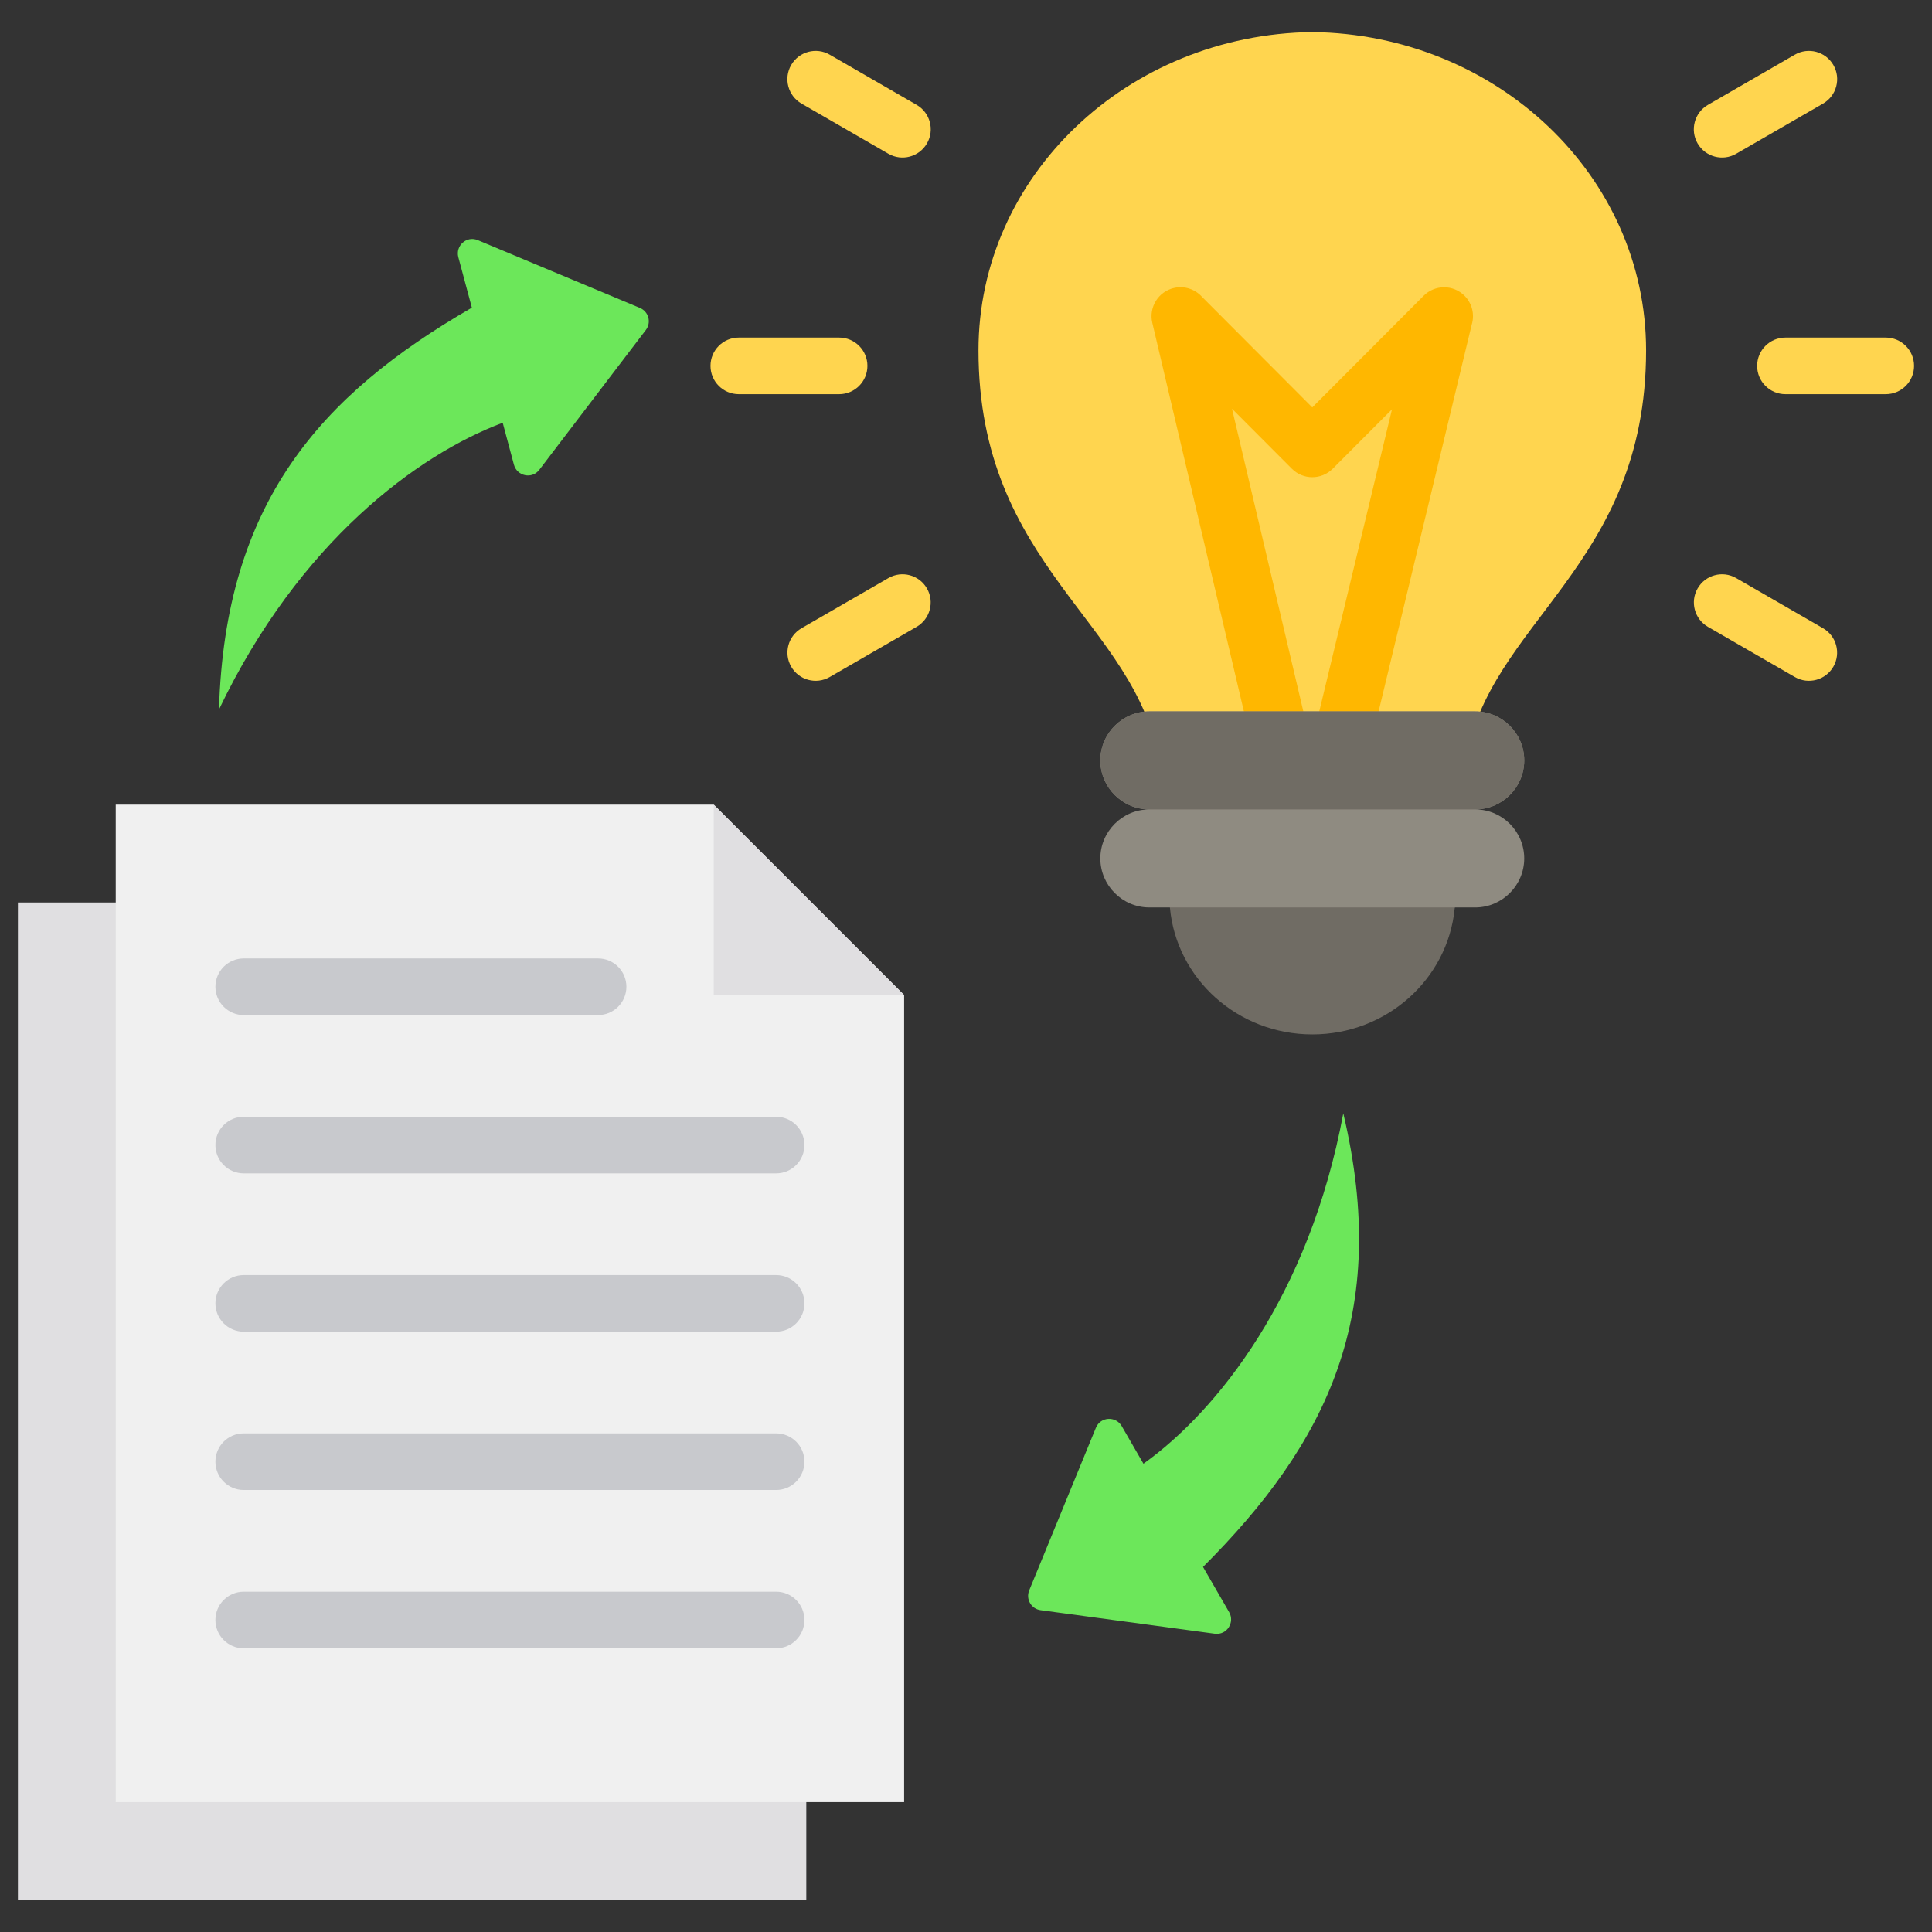 <?xml version="1.0" encoding="UTF-8"?>
<svg xmlns="http://www.w3.org/2000/svg" id="Layer_1" viewBox="0 0 512 512">
  <rect x="0" y="0" width="512" height="512" fill="#333333" stroke="none"/>
  <g clip-rule="evenodd" fill-rule="evenodd">
    <g>
      <path d="m4.75 503.5h208.927c0-229.393 0-48.446 0-213.882l-50.459-50.459h-158.468z" fill="#e0dfe1"></path>
      <path d="m30.673 477.577h208.93v-213.885l-50.459-50.459h-158.471z" fill="#f0f0f0"></path>
      <path d="m239.603 263.692-50.459-50.459v50.459z" fill="#e0dfe1"></path>
      <path d="m64.589 310.952c-4.142 0-7.5-3.358-7.5-7.5s3.358-7.5 7.5-7.5h141.096c4.142 0 7.5 3.358 7.5 7.5s-3.358 7.5-7.5 7.5zm0-41.955c-4.142 0-7.5-3.358-7.5-7.5s3.358-7.5 7.5-7.5h93.913c4.142 0 7.5 3.358 7.5 7.5s-3.358 7.5-7.5 7.5zm0 167.819c-4.142 0-7.5-3.358-7.5-7.5s3.358-7.5 7.5-7.5h141.096c4.142 0 7.5 3.358 7.5 7.5s-3.358 7.5-7.5 7.5zm0-41.955c-4.142 0-7.5-3.358-7.5-7.5s3.358-7.5 7.5-7.5h141.096c4.142 0 7.5 3.358 7.5 7.5s-3.358 7.5-7.5 7.5zm0-41.954c-4.142 0-7.5-3.358-7.5-7.5s3.358-7.5 7.5-7.5h141.096c4.142 0 7.5 3.358 7.5 7.5s-3.358 7.5-7.5 7.5z" fill="#c8c9cd"></path>
    </g>
    <path d="m355.987 295.049c12.576 53.207-4.248 87.281-37.172 120.205l6.923 11.991c1.558 2.695-.595 6.139-3.822 5.703l-46.143-6.234c-2.484-.336-3.977-2.922-3.026-5.241l17.673-43.079c1.236-3.012 5.293-3.155 6.849-.46l5.758 9.972c19.531-13.972 43.931-44.414 52.96-92.857z" fill="#6ce75a"></path>
    <path d="m58.032 188.022c1.623-54.649 26.693-83.208 67.016-106.488l-3.584-13.374c-.807-3.007 2.164-5.776 5.168-4.52l42.957 17.965c2.312.967 3.085 3.852 1.566 5.845l-28.22 37.037c-1.973 2.59-5.929 1.678-6.735-1.329l-2.98-11.123c-22.481 8.443-53.929 31.532-75.188 75.987z" fill="#6ce75a"></path>
    <g>
      <path d="m347.769 8.5c-48.969.602-88.46 38.131-88.46 84.346 0 57.46 42.018 71.959 47.832 109.118h40.628 40.628c5.814-37.159 47.832-51.658 47.832-109.118 0-46.215-39.49-83.744-88.46-84.346z" fill="#ffd54f"></path>
      <path d="m332.956 202.577-27.587-117.051c-.96-4.124 1.604-8.246 5.728-9.207 2.837-.661 5.673.347 7.479 2.382l29.193 29.269 29.505-29.581c2.981-2.998 7.828-3.011 10.826-.03 2.07 2.059 2.717 5.008 1.937 7.623l-27.962 116.132-14.275-3.396.09.38zm-6.46-94.255 20.991 89.065 21.41-88.918-15.729 15.769c-2.998 2.981-7.845 2.968-10.826-.03z" fill="#ffb700"></path>
      <path d="m385.499 240.809c-1.849 18.698-18.028 33.317-37.716 33.317-19.79 0-36.034-14.772-37.741-33.608l-5.45-26.011h86.356z" fill="#706c64"></path>
      <path d="m304.591 188.53h86.356c7.144 0 12.989 5.845 12.989 12.988s-5.845 12.988-12.989 12.988c7.144 0 12.989 5.845 12.989 12.988s-5.845 12.988-12.989 12.988h-86.356c-7.144 0-12.989-5.845-12.989-12.988s5.845-12.988 12.989-12.988c-7.144 0-12.989-5.844-12.989-12.988s5.845-12.988 12.989-12.988z" fill="#8f8b81"></path>
      <path d="m304.591 214.507h86.356c7.144 0 12.989-5.845 12.989-12.988 0-7.156-5.856-12.989-12.989-12.989-28.785 0-57.571 0-86.356 0-7.133 0-12.989 5.833-12.989 12.989.001 7.143 5.846 12.988 12.989 12.988z" fill="#706c64"></path>
      <path d="m212.4 27.445c-3.576-2.071-4.796-6.649-2.725-10.225s6.649-4.796 10.225-2.725l23.026 13.294c3.576 2.071 4.796 6.649 2.725 10.225s-6.649 4.796-10.225 2.725zm270.709 139.032c3.576 2.055 4.809 6.62 2.754 10.195-2.055 3.576-6.62 4.809-10.195 2.754l-23.026-13.294c-3.576-2.055-4.809-6.62-2.754-10.195 2.055-3.576 6.62-4.809 10.195-2.754zm16.641-77.016c4.142 0 7.5 3.358 7.5 7.5s-3.358 7.5-7.5 7.5h-26.588c-4.142 0-7.5-3.358-7.5-7.5s3.358-7.5 7.5-7.5zm-24.112-74.965c3.576-2.071 8.154-.851 10.225 2.725s.851 8.154-2.725 10.225l-23.026 13.294c-3.576 2.071-8.154.851-10.225-2.725s-.851-8.153 2.725-10.224zm-255.767 164.93c-3.576 2.055-8.141.822-10.195-2.754-2.055-3.576-.822-8.141 2.754-10.195l23.026-13.294c3.576-2.055 8.141-.822 10.195 2.754 2.055 3.576.822 8.141-2.754 10.195zm-24.082-74.965c-4.142 0-7.5-3.358-7.5-7.5s3.358-7.5 7.5-7.5h26.588c4.142 0 7.5 3.358 7.5 7.5s-3.358 7.5-7.5 7.5z" fill="#ffd54f"></path>
    </g>
  </g>
</svg>
